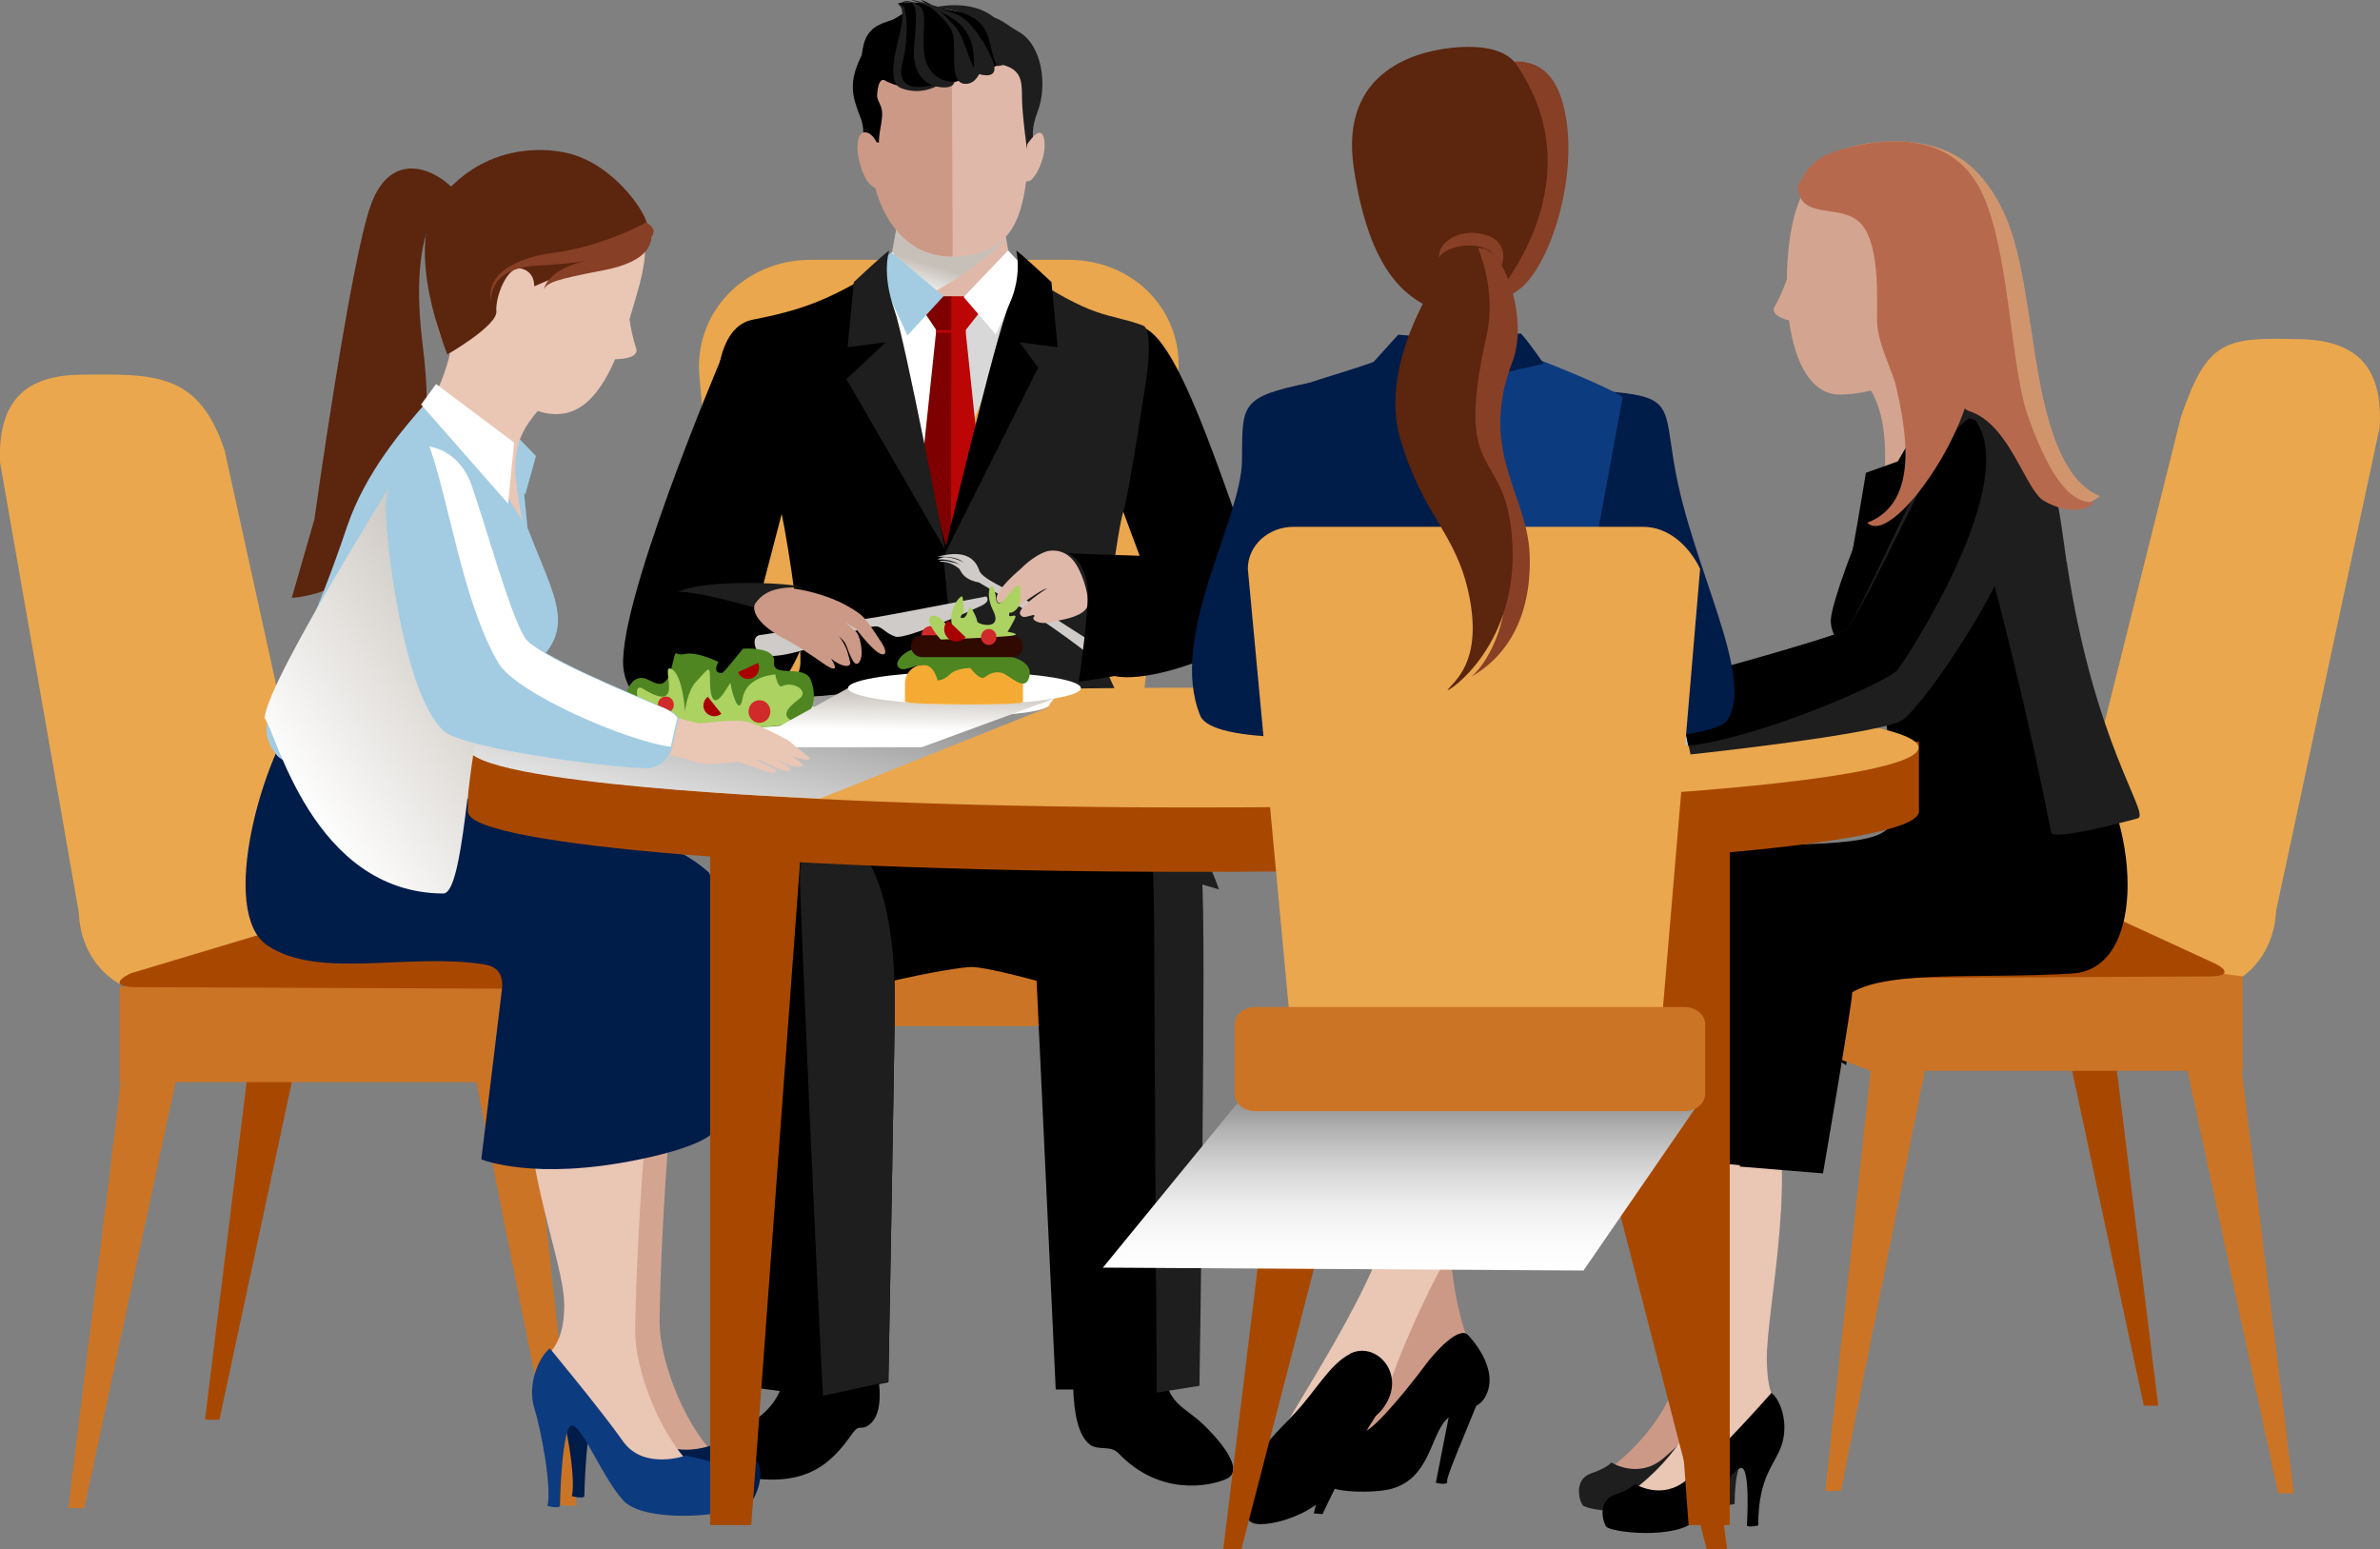 <?xml version="1.0" encoding="UTF-8"?><svg xmlns="http://www.w3.org/2000/svg" xmlns:xlink="http://www.w3.org/1999/xlink" viewBox="0 0 122.03 79.43"><rect x="0" y="0" width="122.03" height="79.43" fill="#808080" stroke="none"/><defs><style>.cls-1{fill:#b7694e;}.cls-2{fill:none;}.cls-3{fill:#873f26;}.cls-4{fill:#cecbc8;}.cls-5{fill:#001c49;}.cls-6{fill:#e0b8aa;}.cls-7{fill:url(#linear-gradient-2);}.cls-7,.cls-8,.cls-9,.cls-10,.cls-11{mix-blend-mode:multiply;}.cls-8{fill:url(#linear-gradient-3);}.cls-9{fill:url(#linear-gradient-4);}.cls-10{fill:url(#linear-gradient-5);}.cls-12{fill:#1e1e1e;}.cls-13{fill:#cc7425;}.cls-14{isolation:isolate;}.cls-15{fill:#d8d8d8;}.cls-16{fill:#f5ab33;}.cls-17{fill:#acd261;}.cls-18{fill:#fff;}.cls-19{fill:#a3cce2;}.cls-20{fill:#eaa74e;}.cls-11{fill:url(#linear-gradient);}.cls-21{fill:#0d3b7f;}.cls-22{fill:#bc0606;}.cls-23{fill:#300901;}.cls-24{fill:#a84800;}.cls-25{fill:#4f8621;}.cls-26{fill:#5b250e;}.cls-27{fill:#eac6b5;}.cls-28{fill:#cc9987;}.cls-29{fill:#d12a2a;}.cls-30{fill:#d3a590;}.cls-31{fill:#d1956d;}.cls-32{clip-path:url(#clippath);}.cls-33{fill:#a80000;}.cls-34{fill:#7f0000;}</style><linearGradient id="linear-gradient" x1="63.54" y1="15.4" x2="61.46" y2="8.59" gradientTransform="translate(111.15) rotate(-180) scale(1 -1)" gradientUnits="userSpaceOnUse"><stop offset="0" stop-color="#fff"/><stop offset=".25" stop-color="#c6c0b9"/></linearGradient><clipPath id="clippath"><path class="cls-2" d="M51.82,12.78c-.33.42-2.05,1.75-3.04,1.64-.99-.1-2.64-.99-2.96-1.7-.27.3-1.3,1.09-1.3,1.09l3.94,14.36,4.51-13.98-1.14-1.42Z"/></clipPath><linearGradient id="linear-gradient-2" x1="36.6" y1="46.98" x2="39.63" y2="34.2" gradientUnits="userSpaceOnUse"><stop offset="0" stop-color="#fff"/><stop offset=".16" stop-color="#f5f5f5"/><stop offset=".42" stop-color="#ddd"/><stop offset=".74" stop-color="#b5b5b5"/><stop offset="1" stop-color="#919191"/></linearGradient><linearGradient id="linear-gradient-3" x1="46.7" y1="37.44" x2="46.77" y2="33.46" gradientUnits="userSpaceOnUse"><stop offset="0" stop-color="#fff"/><stop offset=".52" stop-color="#c6c0b9"/></linearGradient><linearGradient id="linear-gradient-4" x1="14.31" y1="39.73" x2="31.12" y2="28.44" gradientUnits="userSpaceOnUse"><stop offset="0" stop-color="#fff"/><stop offset=".74" stop-color="#c6c0b9"/></linearGradient><linearGradient id="linear-gradient-5" x1="71.99" y1="68.61" x2="71.99" y2="55.45" gradientUnits="userSpaceOnUse"><stop offset=".27" stop-color="#fff"/><stop offset=".39" stop-color="#fafafa"/><stop offset=".52" stop-color="#ededed"/><stop offset=".65" stop-color="#d7d7d7"/><stop offset=".79" stop-color="#b8b8b8"/><stop offset=".93" stop-color="#919191"/><stop offset=".99" stop-color="#7d7d7d"/></linearGradient></defs><g class="cls-14"><g id="Layer_4"><path class="cls-19" d="M26.87,25.28l.06.08.55-1.98-2.36-2.44.15,2.24.85.98.67,2.79s.56,1.69.44,1.44c-.09-.18-.21-1.66-.36-3.1Z"/><path class="cls-26" d="M23.48,9.93c-1.12-1.32-3.41-2.3-4.46.56-1.05,2.86-2.9,16.14-2.9,16.14l-1.16,4.02s8.31-.24,6.72-12.89c-.93-7.4,1.8-7.83,1.8-7.83Z"/><path class="cls-27" d="M32.81,14.51c1.03-3.85-.98-5.64-4.03-6.5-3.11-.87-5.96,1.45-6.49,5.4-.29,2.15.08,3.67.77,4.77-.39,1.61-1.15,2.95-1.7,3.45,1.08.4,1.22.91,2.79,3.48.77,1.27,2.68,3.38,3.48,4.31-.69-1.13-1.22-4.52-1.21-5.42.01-1.29.38-2.01,1.15-2.93.02,0,.04.01.06.02,1.87.57,3.02-.63,3.91-2.67.53-.02,1.09-.1,1.1-.47-.2-.65-.31-1.16-.36-1.59.18-.6.36-1.22.54-1.87Z"/><path class="cls-26" d="M33.37,12.05c.32,1.33-4.54,2.01-4.54,2.01l-1.44.62s.06-.73-.66-.91c-.72-.18-1.34,1.45-1.28,2.19.06.74-2.51,2.21-2.51,2.21,0,0-2.31-5.52-.4-7.94,1.91-2.42,4.49-2.77,6.33-2.43,2.42.44,4.12,2.9,4.29,3.62.18.79.21.65.21.65Z"/><path class="cls-3" d="M33.15,11.4c.31.25.72.47-.2,1.19-.92.72-4.29.97-5.42,1.03-2.43.14-2.33,1.59-2.35,1.83-.31-1.53,1.56-2.27,3.14-2.48,2.73-.36,4.83-1.58,4.83-1.58Z"/><path class="cls-3" d="M33.37,12.05c.05.37-.03,1.35-2.44,1.81-2.41.46-2.92.63-3.03.99.04-.45.67-1.1,1.88-1.41,1.21-.31,3.59-1.39,3.59-1.39Z"/><path class="cls-20" d="M58.66,35.51c-.25,2.33-2.69,4.14-5.45,4.14h-10.5c-2.76,0-5.16-1.82-5.38-4.14l-1.47-16.21c-.29-3.24,2.27-5.98,5.73-5.98h13.18c3.46,0,5.98,2.75,5.63,5.98l-1.74,16.21Z"/><path class="cls-13" d="M61.17,50.23c0,1.31-1.06,2.38-2.37,2.38h-14.5c-1.31,0-2.37-1.06-2.37-2.38h0c0-1.31,1.06-2.38,2.37-2.38h14.5c1.31,0,2.37,1.06,2.37,2.38h0Z"/><path d="M58.3,16.76c1.94-.19,4.37,7.88,6.62,14.12.68,1.9-6.21,4.5-8.06,3.69-1.2-.52,2.22-4.34,2.22-4.34l-2.99-8.03,2.21-5.44Z"/><path class="cls-6" d="M48.96,17.7l-3.81-1.47s1.04-5.42,1.04-5.96l2.56-.21h0s.01,0,.01,0h.01s0,0,0,0l2.51.12c0,.54.9,5.3.9,5.3l-3.23,2.21h0Z"/><path class="cls-11" d="M48.66,10.06h0s.02,0,.02,0h.02s0,0,0,0l2.19.12c0,.18.56,1.36.65,2.08-.55.82-4.12,3.28-5.18,3.28-.88,0-.55.76-1.11.17.12-.89.97-5.31.97-5.52l2.45-.13Z"/><path class="cls-15" d="M51.76,12.98c-.33.41-2.06,2.93-3.05,2.82-.99-.11-2.63-2.17-2.96-2.88-.27.3-1.3,1.09-1.3,1.09l4.37,10.19,4.08-9.81-1.14-1.42Z"/><path class="cls-18" d="M45.77,12.93c.33.71,1.97,2.5,2.96,2.61.03,0-.52,12.24-.52,12.24l-3.74-13.75s1.03-.8,1.3-1.1Z"/><g class="cls-32"><polygon class="cls-34" points="48.11 17.08 48.83 17.08 48.83 15.19 47.4 15.19 47.39 16 48.11 17.08"/><polygon class="cls-34" points="48.02 16.79 46.76 28.76 48.76 30.32 48.8 30.28 48.87 16.8 48.02 16.79"/><polygon class="cls-22" points="49.39 17.08 48.78 17.08 48.78 15.19 50.25 15.19 50.24 16 49.39 17.08"/><polygon class="cls-22" points="49.49 16.79 50.75 28.76 48.76 30.32 48.78 16.79 49.49 16.79"/><polygon class="cls-22" points="47.99 17.06 49.51 17.06 49.51 16.93 48.01 16.93 47.99 17.06"/></g><path d="M49.46,43.43s-13.23,2.37-13.13,1.98c1.13-4.54,4.67-9.92,4.71-11.42.05-1.99-.86-7.55-1.14-8.41-.29-.85-3.03-2.85-3.03-2.85,0,0-.9-5.83,1.73-6.34,2.29-.45,3.85-.94,6.4-2.56,0,0,.78,4.5,1.47,5.88.7,1.4,1.69,8.25,2.37,9.02.67,1.07.63,14.7.63,14.7Z"/><path class="cls-12" d="M49.65,41.82l-1.28-13.28s2.49-7.38,3.91-13.31l-.1-1.48c4.02,2.73,4.56,2.25,6.43,2.94.54.2.17,2.7.17,2.7,0,0-.9,5.98-1.18,6.83-.28.85-.98,5.83-.92,7.82.03,1.17,4.78,8.44,5.82,11.56l-12.85-3.78Z"/><polygon class="cls-19" points="48.38 15.18 46.53 17.2 45.38 14.73 45.06 13.64 45.7 12.94 48.38 15.18"/><polygon class="cls-18" points="49.41 15.23 51.06 17.15 52.58 13.8 51.69 12.84 49.41 15.23"/><path class="cls-12" d="M45.59,12.86c0-.1-1.81,1.6-1.81,1.6l-.32,3.34,1.95-.25-2.01,1.89,5.06,8.74s-2.05-10.75-2.6-12.29c-.67-1.89-.27-3.03-.27-3.03Z"/><path d="M52.1,12.86c0-.1,1.81,1.6,1.81,1.6l.32,3.34-1.95-.25.95,1.3-4.86,9.7s2.7-11.46,3.38-12.95c.68-1.49.36-2.73.36-2.73Z"/><path class="cls-6" d="M44.71,7.35c.4,3.09,2.41,5.83,3.91,5.82,3.36-.04,3.98-1.88,4.15-5.88.14-3.31.11-6.41-3.95-6.41-3.82,0-4.52,3.24-4.11,6.48Z"/><path class="cls-28" d="M44.53,6.65c.04-3.16.47-5.77,4.26-5.79,0,0,.07,12.29.05,12.29-2.59.05-4.37-2.42-4.32-6.51Z"/><path d="M45.06,7.33c0-.75.34-1.44.06-1.98-.27-.55-.32-1-.13-1.68.41-1.43,2.04-2.04,2.52-2.18.48-.14.07-.89.07-.89,0,0-.82-.2-1.56.27-.75.47-1.29.82-1.91,2.11-.61,1.3-.4,1.99,0,3.02.31.77.08,1.53.08,1.53l.46-.33.41.12Z"/><path class="cls-12" d="M51.11,3.26c1.25.21,1.29.82,1.29,1.71s.27,2.78.27,2.78l.52-.15s-.53-.46.01-1.87c.5-1.28.28-3.42-1-4.12-.84-.46-1.05-1.03-3.08-.82-.81.08,1.47,2.39,1.98,2.47Z"/><path class="cls-6" d="M52.68,7.38c.19-.27.72-1,.86-.23.13.77-.31,1.71-.62,2.03-.32.31-.51-.12-.59.16-.04.13.35-1.95.35-1.95Z"/><path class="cls-28" d="M45.06,7.66c-.18-.88-.93-1.22-1.07-.45-.13.77.27,1.89.59,2.21.31.32.77.41.77.27s-.29-2.03-.29-2.03Z"/><path d="M45.43,4.16c2.26,1.13,5.28-.75,5.99-.89.71-.13.15-.55-.39-1.79-.4-.9-1.72-.74-2.84-1.1-1.21-.39-2.41-.26-2.09-.15.54.18.1.58-.05.66-.52.29-1.49.27-1.77,1.4-.34,1.35-.02,4.25.29,4.4.54.25.49.05.45-.39-.25-2.78.41-2.14.41-2.14Z"/><path class="cls-12" d="M50.16,3.79c-.55.11.31-1.65-1.17-2.74C48.21.48,46.71,0,46.71,0c.09-.03,1.14.23,2.43.78.79.34,1.85,2.19,1.85,2.74s-.82.27-.82.27Z"/><path class="cls-12" d="M50.25,3.71c-.5.05-.68-1.68-1.28-2.35C47.74-.02,47.2,0,47.2,0c0,0,1.51.99,1.67,1.81.17.82-.24,2.54.68,2.49.5-.03.7-.6.7-.6Z"/><path class="cls-12" d="M48.93,4.18c-.5.06-1.44-.27-1.55-1.53-.11-1.26.22-2.06-.3-2.39-.67-.42-.91-.06-.91-.06.92-.4.86.41.7,2.16-.14,1.48.64,2.08,1.47,2.12.63.03.59-.31.59-.31Z"/><path class="cls-12" d="M48.19,4.31c-.5.06-2.37.67-1.91-1.13.33-1.29.27-3.12-.18-2.94-.11.05.33-.08.1,1.18-.12.67-.84,2.78,0,3.1,1.13.43,2-.21,2-.21Z"/><path class="cls-12" d="M51.14,3.39c-.55-.91-.11-2.25-1.92-2.77-1.49-.43-1.75-.04-1.58-.15.17-.11,2.27-.62,3.48.56,1.21,1.18,1.21,1.59.9,1.95-.3.36-.88.41-.88.41Z"/><path d="M37.1,18.09c-.19.45-5.68,13.39-5.11,16.35.68,3.52,6.94,2.06,6.94,2.06,0,0,2.15-2.24,2.44-4.38.05-.4-2.6-.64-2.52-1.06l1.63-6.25-3.37-6.73Z"/><path d="M45.44,50.38c1.04-.28,3.43-.75,4.3-.8.8-.05,4.11.9,4.11.9l1.7-6.45-12.25-.62,2.14,6.98Z"/><path d="M55.22,67.99c-.17,1.2-.57,5.16.67,6.08.42.31,1.06.02,1.45.43,2.13,2.24,4.72,1.7,5.55,1.32.82-.38.03-1.56-1.04-2.64-1.18-1.19-1.96-.99-2.3-3.32-.12-.84-.37-2.17-.37-2.17l-3.95.3Z"/><polygon points="52.92 45.38 59.88 42.99 59.72 71.24 54.13 71.24 52.92 45.38"/><path class="cls-12" d="M59.04,42.72c1.13-.11,2.33.07,2.58,2.23.25,2.16-.12,26.1-.12,26.1l-2.19.35s-.13-20.38-.13-23.18-.13-5.5-.13-5.5Z"/><path d="M44.42,67.65c.17,1.2,1.37,4.49.13,5.41-.42.31-.47-.09-.85.44-1.08,1.54-2.36,2.79-5.58,2.22-.52-.09-1.53-1.02-.43-2.14.9-.92,2.63-1.13,2.69-4.37.02-.85.07-2.2.07-2.2l3.96.64Z"/><path d="M42.94,42.76c-2.42-.97-4-.94-5.13,1.64-1.13,2.59-.5,8.2-.25,12.67.17,3.07,1.07,14.07,1.07,14.07l3.28.43,3.64-.7s.33-17.85.33-19.47-.1-7.52-2.93-8.66Z"/><path class="cls-12" d="M45.88,51.36c0-1.62-.09-7.52-2.93-8.66-.36-.14-.39-.14-.74-.24-.81.61-1.2,1.33-1.2,2.48,0,1.09.97,23.02,1.19,26.62l3.35-.73s.33-17.85.33-19.47Z"/><polygon points="94.65 54.61 89.5 51.25 89.65 47.2 95.67 50 94.65 54.61"/><polygon class="cls-24" points="87.9 71.95 87.16 71.95 89.55 50.52 90.85 47.46 108.25 47.67 108.25 52.13 108.2 52.13 110.66 72.07 109.92 72.07 105.65 52.13 91.85 52.13 87.9 71.95"/><path class="cls-20" d="M111.82,21.39c1.37-4.04,2.32-4.09,6.13-4,3.2.07,4.2,1.75,4.07,4.49l-5.32,24.83c-.13,2.74-2.36,4.55-4.96,4.02-2.59-.53-6.21-2.28-6-5.01l6.08-24.33Z"/><polygon class="cls-13" points="94.39 76.44 93.59 76.44 95.91 54.9 89.67 52.55 99.5 47.95 114.99 50.06 114.99 54.9 114.94 54.9 117.61 76.57 116.81 76.57 112.16 54.9 98.69 54.9 94.39 76.44"/><path class="cls-24" d="M113.33,50.06c.91,0,.98-.32.15-.7l-5.08-2.34c-.83-.38-2.26-.69-3.17-.69l-14.33.08c-.91,0-1.71.54-.99,1.1l2.79,1.62c.72.56,2.06,1.02,2.97,1.02l17.65-.09Z"/><path class="cls-28" d="M83.76,47.33c-.26,2.08-.53,7.28.08,8.16.61.88,2.59,12.88,2.48,13.76-.34,2.94-2.54,5.32-4.61,6.62,1.34.8,2.96.58,5.43-1.56,1.01-.87,2.29-1.45,2.54-2.23.56-1.79-.27-.74-.32-3.41-.05-2.67,1.85-10.46-.11-14.58-1.2-2.52-.71-6.12-1.03-7.01-.31-.88-4.47.24-4.47.24Z"/><path class="cls-12" d="M89.61,70.31c.52.43.86,1.61.53,2.65-.33,1.04-1.2,1.59-1.2,4.15-.56.12-.58,0-.58,0,0,0,.19-3.14-.34-2.94-.53.2-1.31,1.61-2.27,2.64-.96,1.04-4.4.66-4.61.35-.21-.32-.41-1.33.44-1.62s1.04-.56,1.04-.56c0,0,1.36.87,2.64-.19,1.6-1.33,4.36-4.47,4.36-4.47Z"/><path class="cls-27" d="M82.63,48.61c-.26,2.08,1.82,7.09,2.43,7.97.61.88,2.59,12.88,2.49,13.76-.34,2.94-2.54,5.32-4.61,6.62,1.34.8,2.96.58,5.43-1.56,1.01-.87,2.29-1.45,2.54-2.23.56-1.79-.27-.74-.32-3.41-.05-2.67,1.85-10.46-.11-14.58-1.2-2.52-.71-6.12-1.03-7.01-.31-.88-6.82.43-6.82.43Z"/><path d="M90.83,71.41c.52.43.86,1.61.53,2.65-.33,1.04-1.21,1.59-1.21,4.15-.56.12-.58,0-.58,0,0,0,.2-3.15-.34-2.94-.53.2-1.31,1.61-2.27,2.65-.96,1.03-4.4.66-4.61.34-.21-.32-.41-1.33.44-1.62.85-.3,1.04-.56,1.04-.56,0,0,1.36.87,2.64-.2,1.6-1.33,4.36-4.47,4.36-4.47Z"/><path d="M106.72,38.15l-8.64.81c0,1.61-.11,2.72-1.5,3.69-1.38.96-7.33.43-8.37,1s-5.3,4.14-6.22,9.36c-.73,4.13-1,5.91-1,5.91l8.22.82s0,.05,0,.07l4.26.35s1.5-8.71,1.5-9.29c2-1.15,6.59-.67,11.29-.96,3.91-.24,3.48-7.92.46-11.75Z"/><path class="cls-30" d="M94.22,18.49c2.28,1.06,2.77,3.53,2.25,7.5-.15,1.18,1.7-3.12,3.27-4.32,1.38-1.05,1.51-1.3,2.47-1.75-.83-.64-3.5-3.06-3.43-5.56.07-2.5-4.56,4.13-4.56,4.13Z"/><path d="M99.31,20.53c-.71.63-3.67,6.12-3.67,6.12-.58,1.21-1.62,4.04-1.75,4.96-.19,1.28,1.24,2.04,1.75,2.58.51.55.91,1.83,1.04,2.65.13.82,1,7.33,1,7.33,0,0,8.92-1.91,9.85-2.4.58-.3-1.79-8.87-2.11-12.16-.32-3.29-.35-7.33-3.82-10.45-1.39.75-1.23.44-2.28,1.38Z"/><path class="cls-12" d="M105.97,28.82c1.39,9.28,4.24,12.83,3.66,13.13,0,0-4.36,1.21-4.46.73-2.12-10.75-4.39-17.76-4.64-19.29-.18-1.13-.66-2.44-1.39-3.12.94-.82,1.45-1.08,2.76-1.79,3.54,4.51,3.57,7.05,4.06,10.33Z"/><path class="cls-30" d="M97.03,7.53c3.08.3,5.64,2.18,5.27,6.06-.37,3.89-4.85,6.64-7.96,6.64-1.46,0-2.31-1.59-2.61-3.8-.44-.12-.84-.3-.78-.62.33-.61.54-1.1.67-1.51,0-.49.03-.99.08-1.49.37-3.88,2.23-5.57,5.32-5.28Z"/><polygon class="cls-5" points="101.42 17.48 97.9 20.15 97.85 22.98 102.63 19.21 101.42 17.48"/><path d="M98.13,23.36l-2.46.88s-.81,4.95-1,5.56c-.19.6,3.46-6.43,3.46-6.43Z"/><polygon points="26.64 55.19 31.84 51.8 31.68 47.72 25.61 50.55 26.64 55.19"/><polygon class="cls-24" points="33.45 72.66 34.2 72.66 31.79 51.07 30.48 47.98 12.94 48.2 12.94 52.69 12.99 52.69 10.51 72.79 11.25 72.79 15.56 52.69 29.46 52.69 33.45 72.66"/><path class="cls-20" d="M11.55,23.19c-1.33-4.09-3.55-4.02-7.39-3.98C.94,19.24-.09,20.93,0,23.69l4.04,23.09c.1,2.76,2.33,4.61,4.95,4.11,2.62-.5,7.72-2.18,7.55-4.94l-5-22.75Z"/><polygon class="cls-13" points="28.75 77.19 29.57 77.19 27.22 55.48 27.26 49.97 6.15 50.6 6.15 55.48 6.2 55.48 3.5 77.32 4.32 77.32 9 55.48 24.42 55.48 28.75 77.19"/><path class="cls-24" d="M6.87,50.61c-.92,0-.99-.32-.16-.71l7.5-2.25c.84-.39,2.58-.67,3.5-.67l12.71-.06c.92,0,1.72.54.99,1.11l-2.81,1.64c-.73.57-2.07,1.03-2.99,1.02l-18.74-.08Z"/><path class="cls-30" d="M29.17,43.82c5,1.62,6.58,2.37,6.37,3.62-1.5,9.25-1.73,19.35-1.72,20.41.01,1.88,1.31,5.6,3.4,7.26-3.75,1.07-4.7-2.13-6.59-2.78-1.49-.52-1.36-.52-1.68-1.45-.71-2.11,1.25-1.32,1.23-4.49-.02-3.17-4.27-11.29-.01-18.2,1.74-2.82-1-4.38-1-4.38Z"/><path class="cls-5" d="M29.44,68.63c-.58.47-1.16,1.87-.8,3.04.36,1.16.91,4.11.68,5.04.63.15.64,0,.64,0,0,0,.08-4.35.67-4.12.58.23,1.52,2.68,2.58,3.84,1.05,1.16,5.18.79,5.41.43.23-.35.78-1.82-.15-2.17-.94-.35-2.07-.56-2.07-.56,0,0-2.15.77-3.21-.74-1.06-1.51-3.76-4.77-3.76-4.77Z"/><path class="cls-27" d="M27.92,44.32c5,1.62,6.58,2.37,6.37,3.62-1.5,9.25-1.73,19.35-1.72,20.41.01,1.88,1.31,5.6,3.4,7.26-3.75,1.07-4.7-2.13-6.59-2.78-1.49-.52-1.36-.52-1.68-1.45-.71-2.11,1.25-1.32,1.23-4.49-.02-3.17-4.27-11.29-.01-18.2,1.74-2.82-1-4.38-1-4.38Z"/><path class="cls-21" d="M28.19,69.13c-.58.47-1.16,1.87-.8,3.04.36,1.16.91,4.11.68,5.04.63.15.64,0,.64,0,0,0,.08-4.35.67-4.12.58.23,1.52,2.68,2.58,3.84,1.05,1.16,5.18.79,5.41.43.23-.35.78-1.82-.15-2.17-.94-.35-2.07-.56-2.07-.56,0,0-2.15.77-3.21-.74-1.06-1.51-3.76-4.77-3.76-4.77Z"/><path class="cls-5" d="M15.55,36.15c-2.1,2.56-4.38,10.63-1.83,12.33,2.62,1.75,7.17.36,11.08.96.58.09.98.38.95,1.16l-1.07,8.84s2.71,1.13,8.12,0c3-.62,3.62-1.25,3.62-1.25,0,0,.76-12.72-.12-13.5-3.25-2.88-9.4-2.52-11.65-3.65-.77-.39-1.35-3.85-1.35-3.85l-7.75-1.04Z"/><path class="cls-19" d="M24.76,23.37c1.36,2.34,2.33,3.79,2.33,3.79.79,2.07,1.54,3.5,1.52,4.67-.03,1.63-1.44,2.36-2.18,2.93-.74.58-.73,2.38-1.49,3.82-.2.38-.3,2.47-.3,2.47,0,0-9.62-1.27-10.43-2.31-1.58-2.03.42-2.33,3.58-11.73.95-2.8,2.87-5.02,4.12-6.44,1-.44,1.94,1.26,2.84,2.8Z"/><polygon class="cls-18" points="22.36 19.69 26.36 22.69 26.05 25.82 21.59 20.74 22.36 19.69"/><polygon class="cls-24" points="88.69 78.19 86.58 78.19 83.87 41.36 88.69 41.36 88.69 78.19"/><polygon class="cls-24" points="36.41 78.19 38.52 78.19 41.23 41.36 36.41 41.36 36.41 78.19"/><path class="cls-24" d="M23.99,38.03v3.65h.02c.35,1.67,16.86,3.02,37.18,3.02s36.82-1.34,37.18-3.02h.02v-3.65H23.99Z"/><path class="cls-20" d="M98.37,38.33c0,1.7-16.65,3.07-37.19,3.07s-37.19-1.38-37.19-3.07,16.65-3.07,37.19-3.07,37.19,1.38,37.19,3.07Z"/><path class="cls-28" d="M86.5,35.33c-1,.04-1.71-.02-1.99-.08-.27-.06-2.82-.35-3.05-.31-.23.04-2.04,1.47-2.2,1.66-.17.18-.13.61.51.59,0,0,.07.56.7.44.04.39.44.61.54.6.07.14.52.4.69.34.17-.06,1.1-.66,1.36-.67.25,0,1.48-.06,2.08-.22.61-.16,1.64.34,1.78.31.13-.04-.41-2.66-.41-2.66Z"/><polygon class="cls-19" points="86.76 34.88 85.46 35.05 85.85 38.31 87.33 38.03 86.76 34.88"/><path class="cls-12" d="M101.43,20.94c1.19-.25,3.21,1.57,2.82,3.89-.74,4.42-5.61,11.34-6.7,12.08-1.08.73-10.87,1.77-10.87,1.77l-.8-3.74s8.6-2.36,8.84-2.7c.72-1.01,3.95-8.29,4.81-9.59.87-1.3,1.9-1.71,1.9-1.71Z"/><path d="M94.72,32.24c1.17-1.71,4.12-8.17,4.99-9.47.42-.63.88-1.06,1.25-1.32.19.03.3.08.3.08,2.38,3.12-3.34,12-3.95,12.79-.51.66-7.08,3.5-10.75,3.92l-.66-3.35s8.59-2.31,8.83-2.65Z"/><path class="cls-31" d="M93.55,8.11c.87-.75,5.41-1.77,7.75.65,2,2.06,2.31,4.81,2.81,7.88.4,2.47.94,7.79,3.56,8.79-.75.69-3.01,1-3.79-1.35-.42-1.25-3.58-5.08-3.33-7.08s-7-8.88-7-8.88Z"/><path class="cls-1" d="M94.05,7.8c-1.38.32-1.87,1.81-1.87,1.81.12,1.69,2.19.81,3.19,1.81s.87,3.69.87,4.94.8,2.64.98,3.46c.42,1.92,1.33,5.92-1.48,6.98,1.25,1.25,5.4-4.73,5.4-7.9,0-1.44,1.17-9.54-4.83-11.29-.65-.19-1.79.08-2.25.19Z"/><path class="cls-1" d="M94.02,7.78c2.47-.79,5.98-1.1,7.53,1.96,1.5,2.96,1.5,9,2.44,11.62s2,4.5,3.37,4.38c-.19.38-1.25.69-2.56-.06-.96-.55-1.75-3.94-3.83-4.6-1.65-.53-5.17-12.52-5.98-12.77s-.97-.52-.97-.52Z"/><path class="cls-4" d="M42.53,32.01c1-.12,2.09-.33,2.36-.36.27-.03,5.68-1.07,5.68-1.07,0,0,.27.23-.26.48-.53.25-3.89,1.75-4.4,1.58-.5-.17-.64-.46-.93-.52-.29-.06-1.67.35-2.46.72-.79.37-3.23,1.19-3.67.57-.21-.29-.25-.8.11-.85.37-.04,3.55-.56,3.55-.56Z"/><path class="cls-28" d="M40.13,30.11s2.25.12,3.92,1.34c.35.26.64.72,1.15,1.5.38.58.16.81-.35.37-.43-.37-.95-1.07-.95-1.07l-.55-.34s.39.34.54.48c.16.14.29.67.29,1.1,0,.4-.23.75-.44.4-.35-.62-.28-.85-.58-1.13-.31-.28-.56-.58-.56-.58.84.78.87,1.34.98,1.72.12.38-.48.3-.99-.16-.51-.46-.36-.67-.36-.67l.52.94s.32.6-.54,0c-1.63-1.13-1.81-1.15-2.11-1.32-2.79-1.58-.79-2.67.04-2.58Z"/><path class="cls-12" d="M34.76,30.36c1.21-.67,5.79-.5,6.37-.25-1,0-1.98.02-2.52,1.02-3.31-.94-3.85-.77-3.85-.77Z"/><path class="cls-4" d="M52.55,30.72c-1.02-.58-2.2-1.05-2.34-1.47-.39-1.16-1.63-.82-2.17-.71,0,0-.06,0,.14,0,.3,0,1.14,0,1.28.44.08.27-.33.1-.22.27.07.1.19.47.95.61,0,0,2.61,1.53,3.26,1.96.65.43,1.97,1.39,2.26,1.64.3.25,1.16.03.32-.51-.9-.59-3.49-2.23-3.49-2.23Z"/><path class="cls-4" d="M49.36,29.39c-.14-.3-.7-.64-1.17-.58-.02-.08.24-.07.36-.04.24.06.59.09.79.29-.53-.48-1.29-.35-1.26-.38.04-.03.24-.14.47-.11.52.06,1.11.31,1.11.61,0,.08-.3.21-.3.21Z"/><path class="cls-6" d="M53.77,28.24c-.73.18-1.43.92-1.43.92,0,0-1.33,1.1-1.24,1.56.09.46.44-.02.81-.21.37-.18,1.22-1.17,1.22-1.17,0,0-1.81,1.58-1.53,1.95.19.26.3.03.86-.38,1.06-.77,1.22-.74,1.22-.74,0,0-1.57,1-1.37,1.33.13.22.28.12.71.02.71-.16,1.03-.34,1.03-.34,0,0-1.37.34-1.01.62.37.28.94.07,1.4-.02.46-.09,1.35-.32,1.35-.87s-.32-1.65-.77-2.19c-.55-.65-1.25-.47-1.25-.47Z"/><path d="M54.77,28.35c.75.08,6.5.22,6.5.22,0,0,.16,3.17,0,4.42-.17,1.25-5.96,1.96-5.96,1.96,0,0,.59-3.94.44-4.97-.19-1.28-.97-1.62-.97-1.62Z"/><path class="cls-7" d="M53.82,36.24l-11.77,4.7s-17.96-.69-18.06-2.61c-.06-1.14,7.4-1.97,7.73-1.8.33.17,12.33-1.04,12.33-1.04,0,0,4.83,1.08,5.83,1.08s3.93-.33,3.93-.33Z"/><path class="cls-18" d="M41.31,37.01c.12.06-.3.45-.3.51,0,.33-1.91.6-4.26.6s-4.26-.27-4.26-.6c0-.06-.4-.34-.28-.39.53-.25,2.62-.2,4.54-.2s4.02-.16,4.55.09Z"/><path class="cls-18" d="M42.62,36.69c0,.46-2.67.84-5.97.84s-5.97-.38-5.97-.84,2.67-.84,5.97-.84,5.97.38,5.97.84Z"/><path class="cls-25" d="M35.67,37.34c-1.62-.02-2.35-.15-2.35-.15-.32-.14-1.41-1.16-1.19-1.71.21-.56.53-.82.96-.69.43.14,1.01.75,1.33-.5s.06-.62.69-.76c.64-.14,1.73.41,1.73.41,0,0-.36.57.17.57.1,0,1.08-1.25,1.08-1.25,0,0,1.7-.14,1.6.69-.11.83,1.56.08,1.88.91.32.83.18,1.67-.55,2.14-.46.3-3.28.36-5.33.33Z"/><path class="cls-33" d="M38.87,33.99c.13.29,0,.64-.29.77-.29.13-.62,0-.74-.3l1.03-.47Z"/><path class="cls-17" d="M33.36,37.19c-.48-.42-1.09-2.31-.38-1.87,2.24,1.38.82-1.31,1.43-1.03.61.28.71,2.19.71,2.19,0,0,.11-1.06.59-1.55.48-.49.7-.91.69-.27-.03,2.67,1.06.16,1.06.37s.42,1.88.62.75c.21-1.13,1.67-1.2,1.67-1.2,0,0,.13.72.35.6.53-.28,1.45.23.87.66-1.65,1.21.48,1.13-.44,1.27-3.02.48-7.19.08-7.19.08Z"/><path class="cls-29" d="M39.5,36.48c0,.32-.25.58-.56.58s-.56-.26-.56-.58.25-.58.56-.58.56.26.56.58Z"/><path class="cls-29" d="M34.55,36.13c0,.23-.18.42-.41.42s-.41-.19-.41-.42.18-.42.41-.42.41.19.41.42Z"/><path class="cls-33" d="M37,36.59c-.25.2-.61.17-.81-.07-.2-.24-.15-.6.1-.8l.7.88Z"/><path class="cls-18" d="M54.12,35.6c.12.06-.3.45-.3.51,0,.33-1.91.6-4.26.6s-4.26-.27-4.26-.6c0-.06-.4-.34-.28-.39.53-.25,2.62-.2,4.54-.2s4.02-.16,4.56.08Z"/><polygon class="cls-8" points="55.4 35.32 47.26 38.31 38.03 38.31 43.48 35.28 55.4 35.32"/><path class="cls-18" d="M55.42,35.28c0,.46-2.67.84-5.97.84s-5.97-.38-5.97-.84,2.67-.84,5.97-.84,5.97.38,5.97.84Z"/><path class="cls-29" d="M48.17,32.58c0,.27-.21.48-.46.48s-.46-.21-.46-.48.21-.48.46-.48.46.21.46.48Z"/><path class="cls-16" d="M52.45,35.99c-.02.19-6.05.16-6.05-.02v-.93c0-.53.43-.96.96-.96h4.14c.53,0,.95.43.95.96v.94Z"/><path class="cls-25" d="M47.19,33.29c-.6-.14-1.38.58-1.14.9.24.32.74-.1,1.3-.1s.72.8.72.8c0,0,.32,0,.64-.32.32-.32,1.04-.32,1.04-.32,0,0,.48.64.72.48.24-.16.48-.32.87-.24.4.08,1.19,1.04,1.43.24.24-.8-.87-1.04-.87-1.04l-4.7-.4Z"/><path class="cls-23" d="M52.45,33.13c0,.31-.25.56-.56.56h-4.62c-.31,0-.56-.25-.56-.56h0c0-.31.25-.56.56-.56h4.62c.31,0,.56.25.56.56h0Z"/><path class="cls-17" d="M48.23,32.78c-.76-.84-.72-1.31-.24-1.19.48.12.92,1.19.8.36-.12-.84.52-1.51.56-1.35.04.16.08.76.08.76,0,0-.36.4-.04.32.32-.08.2-.92.52-.32.32.6.08.48.32.6.24.12,1.15.24.68-.68-.48-.92,0-1.91.16-.6.12.99,1.15-1.27,1.23-.52.08.76-.08,1.04-.32,1.19-.24.16-.2-.08-.24.16-.04.24.48-.16.28.24-.2.4-.36.64-.36.64,0,0,.76.12.24.2-.52.08-3.66.2-3.66.2Z"/><path class="cls-29" d="M51.09,32.66c0,.23-.18.41-.39.41s-.4-.18-.4-.41.18-.41.4-.41.39.18.39.41Z"/><path class="cls-33" d="M49.51,32.68c-.25.26-.66.28-.91.03-.25-.24-.25-.65,0-.91l.92.88Z"/><path class="cls-9" d="M22.77,35.12h0s.02,0,.02,0h.02s0,0,0,0l2.19.12c0,.18-.53,1.6-.44,2.32-.55.82-.77,8.25-1.83,8.25-6.74-.03-8.6-8.4-9.17-9,.25-2.17,7.17-12.96,7.17-13.17l2.05,11.47Z"/><path class="cls-27" d="M31.95,36.09c1.68.39,3.65.99,3.94.99s1.58-.2,2.27-.1c.69.1,2.27.99,2.27.99l1.08.89s.04.09-.15.09c-.21,0-.67-.12-.93-.28-.49-.29-1.38-.79-1.38-.79,0,0,2.19,1.15,2.09,1.35-.1.2-.66.03-.95-.12-.3-.15-1.43-.74-1.43-.74,0,0,2.13,1.05,1.74,1.15-.39.1-1.34-.51-1.64-.56-.29-.05.92.49.92.49,0,0,.04.24-.31.15-.43-.11-1.48-.54-1.64-.54-.3,0-1.53.27-2.37-.05-1.43-.54-3.7-.35-3.94-.74-.25-.39.44-2.17.44-2.17Z"/><path class="cls-19" d="M21.83,23.21c-1.35,0-1.88,1.28-2.03,2.48-.15,1.2.8,9.91,2.97,11.8,1.13.98,9.85,2.03,10.6,1.88.75-.15,1.05-.9,1.05-.9l.38-1.65s-.11-.25-.75-.53c-2-.87-6.5-2.7-7.07-3.61-.75-1.2-2.31-5.87-3-7.8-.75-2.11-2.16-1.67-2.16-1.67Z"/><path class="cls-18" d="M33.97,36.29c-2-.87-6.5-2.7-7.07-3.61-.75-1.2-2.04-5.87-2.72-7.8-.54-1.5-1.59-1.88-2.16-1.99,1,2.79,1.73,8.05,3.54,11.11.92,1.55,6.59,4,8.83,4.29l.34-1.48s-.11-.25-.75-.53Z"/><path class="cls-28" d="M74.39,45.21c.72.88.26-1.15.84,4.51.31,3-.97,12.09-.89,13.96.09,2.13.53,4.62,1.61,6.6.51.92-8.14,4.69-8.14,4.69,0,0,5.53-5.75,3.94-9.57-.69-1.65-4.83-15.2-4.72-16.21s7.35-3.98,7.35-3.98Z"/><path d="M75.27,68.45c-.45-.5-1.71.87-2.23,1.59-.52.71-2.56,3.3-3.13,3.37-.57.07-2.05,2.01-1.97,2.58.07.57,2.57.58,3.41.34,1.94-.54,1.98-2.65,2.78-3.52.59-.64,1.56-.41,2-1.15.87-1.48-.86-3.21-.86-3.21Z"/><path class="cls-27" d="M71.13,71.46c.19-1.13,2.44-6.33,3.65-7.88,7.67-9.84,7.04-12.15,7.77-13.78.73-1.63-6.03-4.61-6.03-4.61,0,0-4.7,15.24-5.14,17.06-1.05,4.36-5.89,11.04-6.33,12.5-.64,2.11,6.08-3.29,6.08-3.29Z"/><path d="M69.21,69.42c-1.02.53-1.72,1.84-2.76,2.97-1.04,1.14-1.71,1.6-2.3,3.04-.49,1.19-.66,2.32.08,2.65.74.33,4.21-.62,4.37-2.68.21-2.74,1.72-1.96,2.55-3.58.8-1.56-.67-3.06-1.94-2.41Z"/><polygon class="cls-24" points="63.65 79.43 62.72 79.43 65.86 53.76 70.29 53.76 63.65 79.43"/><polygon class="cls-24" points="87.51 79.43 88.55 79.43 85.3 53.76 80.87 53.76 87.51 79.43"/><polygon class="cls-10" points="64.05 55.82 56.55 64.99 81.19 65.14 87.43 56.08 64.05 55.82"/><path class="cls-5" d="M67.17,19.62c-3.65.74-3.46,1.13-3.49,4.01-.03,3.02-3.8,9.02-2.14,13.06.63,1.54,7.64,1.04,8.75,1.12.31-1.27-1.55-8.05-1.55-9.4,0-.79-1.58-8.8-1.58-8.8Z"/><path class="cls-5" d="M82.7,20.09c3.04.28,2.64.78,3.15,3.76.88,5.2,4.2,10.96,2.7,13.09-.71,1.01-7.89,1.17-9,1.25-.31-1.27,1.98-8.42,1.98-9.77,0-.79,1.17-8.33,1.17-8.33Z"/><path class="cls-27" d="M74.57,21.87s-1.39-8.18-1.39-8.74l1.87-.12h0s.02,0,.02,0h.01s0,0,0,0l2.23-.05c0,.56.62,5.48.62,5.48l-.95,2.28-2.41,1.16Z"/><path class="cls-28" d="M75.61,2.91c-.39-.05-1.99.12-2.9.33-3.28,1.04-3.35,3-3.07,6.14.36,4.18,3.37,6.66,4.9,6.66.01,0,.03,0,.04,0,.11.02.22.04.32.04,1.71,0,4.37-1.92,5.03-6.11.54-3.44.41-6.47-4.31-7.05Z"/><path class="cls-5" d="M71.85,17.99c-2.05.94-5.12,1.62-5.62,2.02,0,0,.99,8.45,1.19,9.24.2.79.87,6.51.47,7.99-.4,1.49-1.04,6.41-.94,7,.1.59,3.61.59,5.17.63,1.48.04,3.04.33,3.04-.66s-.39-25.62-.39-25.62l-2.93-.61Z"/><path class="cls-21" d="M77.66,17.99c1.78.6,5.05,1.98,5.54,2.37,0,0-1.47,8.1-1.67,8.89-.2.79-.64,5.57-.25,7.05.4,1.49,1.37,6.82,1.27,7.42-.1.6-4.06,1.26-6.04,1.11-1.56-.12-1.96.26-1.96-.74s-.06-25.23-.06-25.23l3.15-.89Z"/><path class="cls-5" d="M70.36,18.63l1.33-1.47s2.34.22,3.13.21c0,1.27-.36,2.34-.36,2.34l-4.1-1.08Z"/><path class="cls-5" d="M74.59,17.35c1.37.04,3.07-.25,3.4-.25.61.72,1.16,1.55,1.16,1.55,0,0-4.35.98-4.63,1.08-.08.03.07-2.38.07-2.38Z"/><path class="cls-3" d="M77.02,3.33c.42-.25,2.24-.55,2.99,1.58,1.19,3.4-.43,8.73-2.16,9.96-1.91,1.36-3.64,1.48-3.51.63.12-.84,2.68-12.17,2.68-12.17Z"/><path class="cls-26" d="M77.77,3.33c-.51-.75-1.66-1.05-3.32-.88-1.66.17-5.78,1.08-5.04,6.14.75,5.06,2.49,6.36,3.46,6.94,1.49.9,3.35.2,3.35.2,0,0,5.86-6.04,1.55-12.39Z"/><path class="cls-20" d="M85.21,52.32c-.58,1.19-2.78.52-4.08.52h-10.91c-1.29,0-4.08.67-4.08-.52l-2.16-23.16c0-1.19,1.05-2.15,2.34-2.15h17.93c1.29,0,2.34.96,2.92,2.15l-1.96,23.16Z"/><path class="cls-3" d="M75.78,12.73c1.33-.22,2.61,3.64,1.77,5.81-1.77,4.59.78,6.81.88,9.9.11,3.02-1.05,5.15-2.99,6.25,1.05-.83,2.1-3.54,1.55-4.76-.55-1.22-3.1-8.52-2.32-11.73.77-3.21,1.11-5.48,1.11-5.48Z"/><path class="cls-26" d="M74.84,12.73c-.78.77-4.26,5.7-3.04,9.79,1.22,4.09,2.88,4.76,3.54,8.08.66,3.32-.77,4.32-1.11,4.76-.2.27,3.54-2.05,3.32-7.36-.22-5.31-3.1-2.93-1.33-10.79.53-2.36-.44-4.48-.44-4.48h-.94Z"/><path class="cls-3" d="M76.39,12.84c-.98-.55-2.43-.11-2.6.39-.11-.77,1-1.54,2.27-1.22,1.43.36.94,1.6.94,1.6l-.61-.77Z"/><path d="M76.03,71.13c-.08.5-1.91,4.56-1.83,4.81.08.25-.58.08-.58.08l.83-4.23,1.58-.66Z"/><path d="M70.88,72.08c-1.66,2.45-3.07,5.55-3.07,5.55l-.45-.04,1.37-5.3,2.16-.21Z"/><path class="cls-13" d="M87.43,56.08c0,.49-.48.89-1.06.89h-22.01c-.59,0-1.06-.4-1.06-.89v-3.56c0-.49.48-.89,1.06-.89h22.01c.59,0,1.06.4,1.06.89v3.56Z"/></g></g></svg>